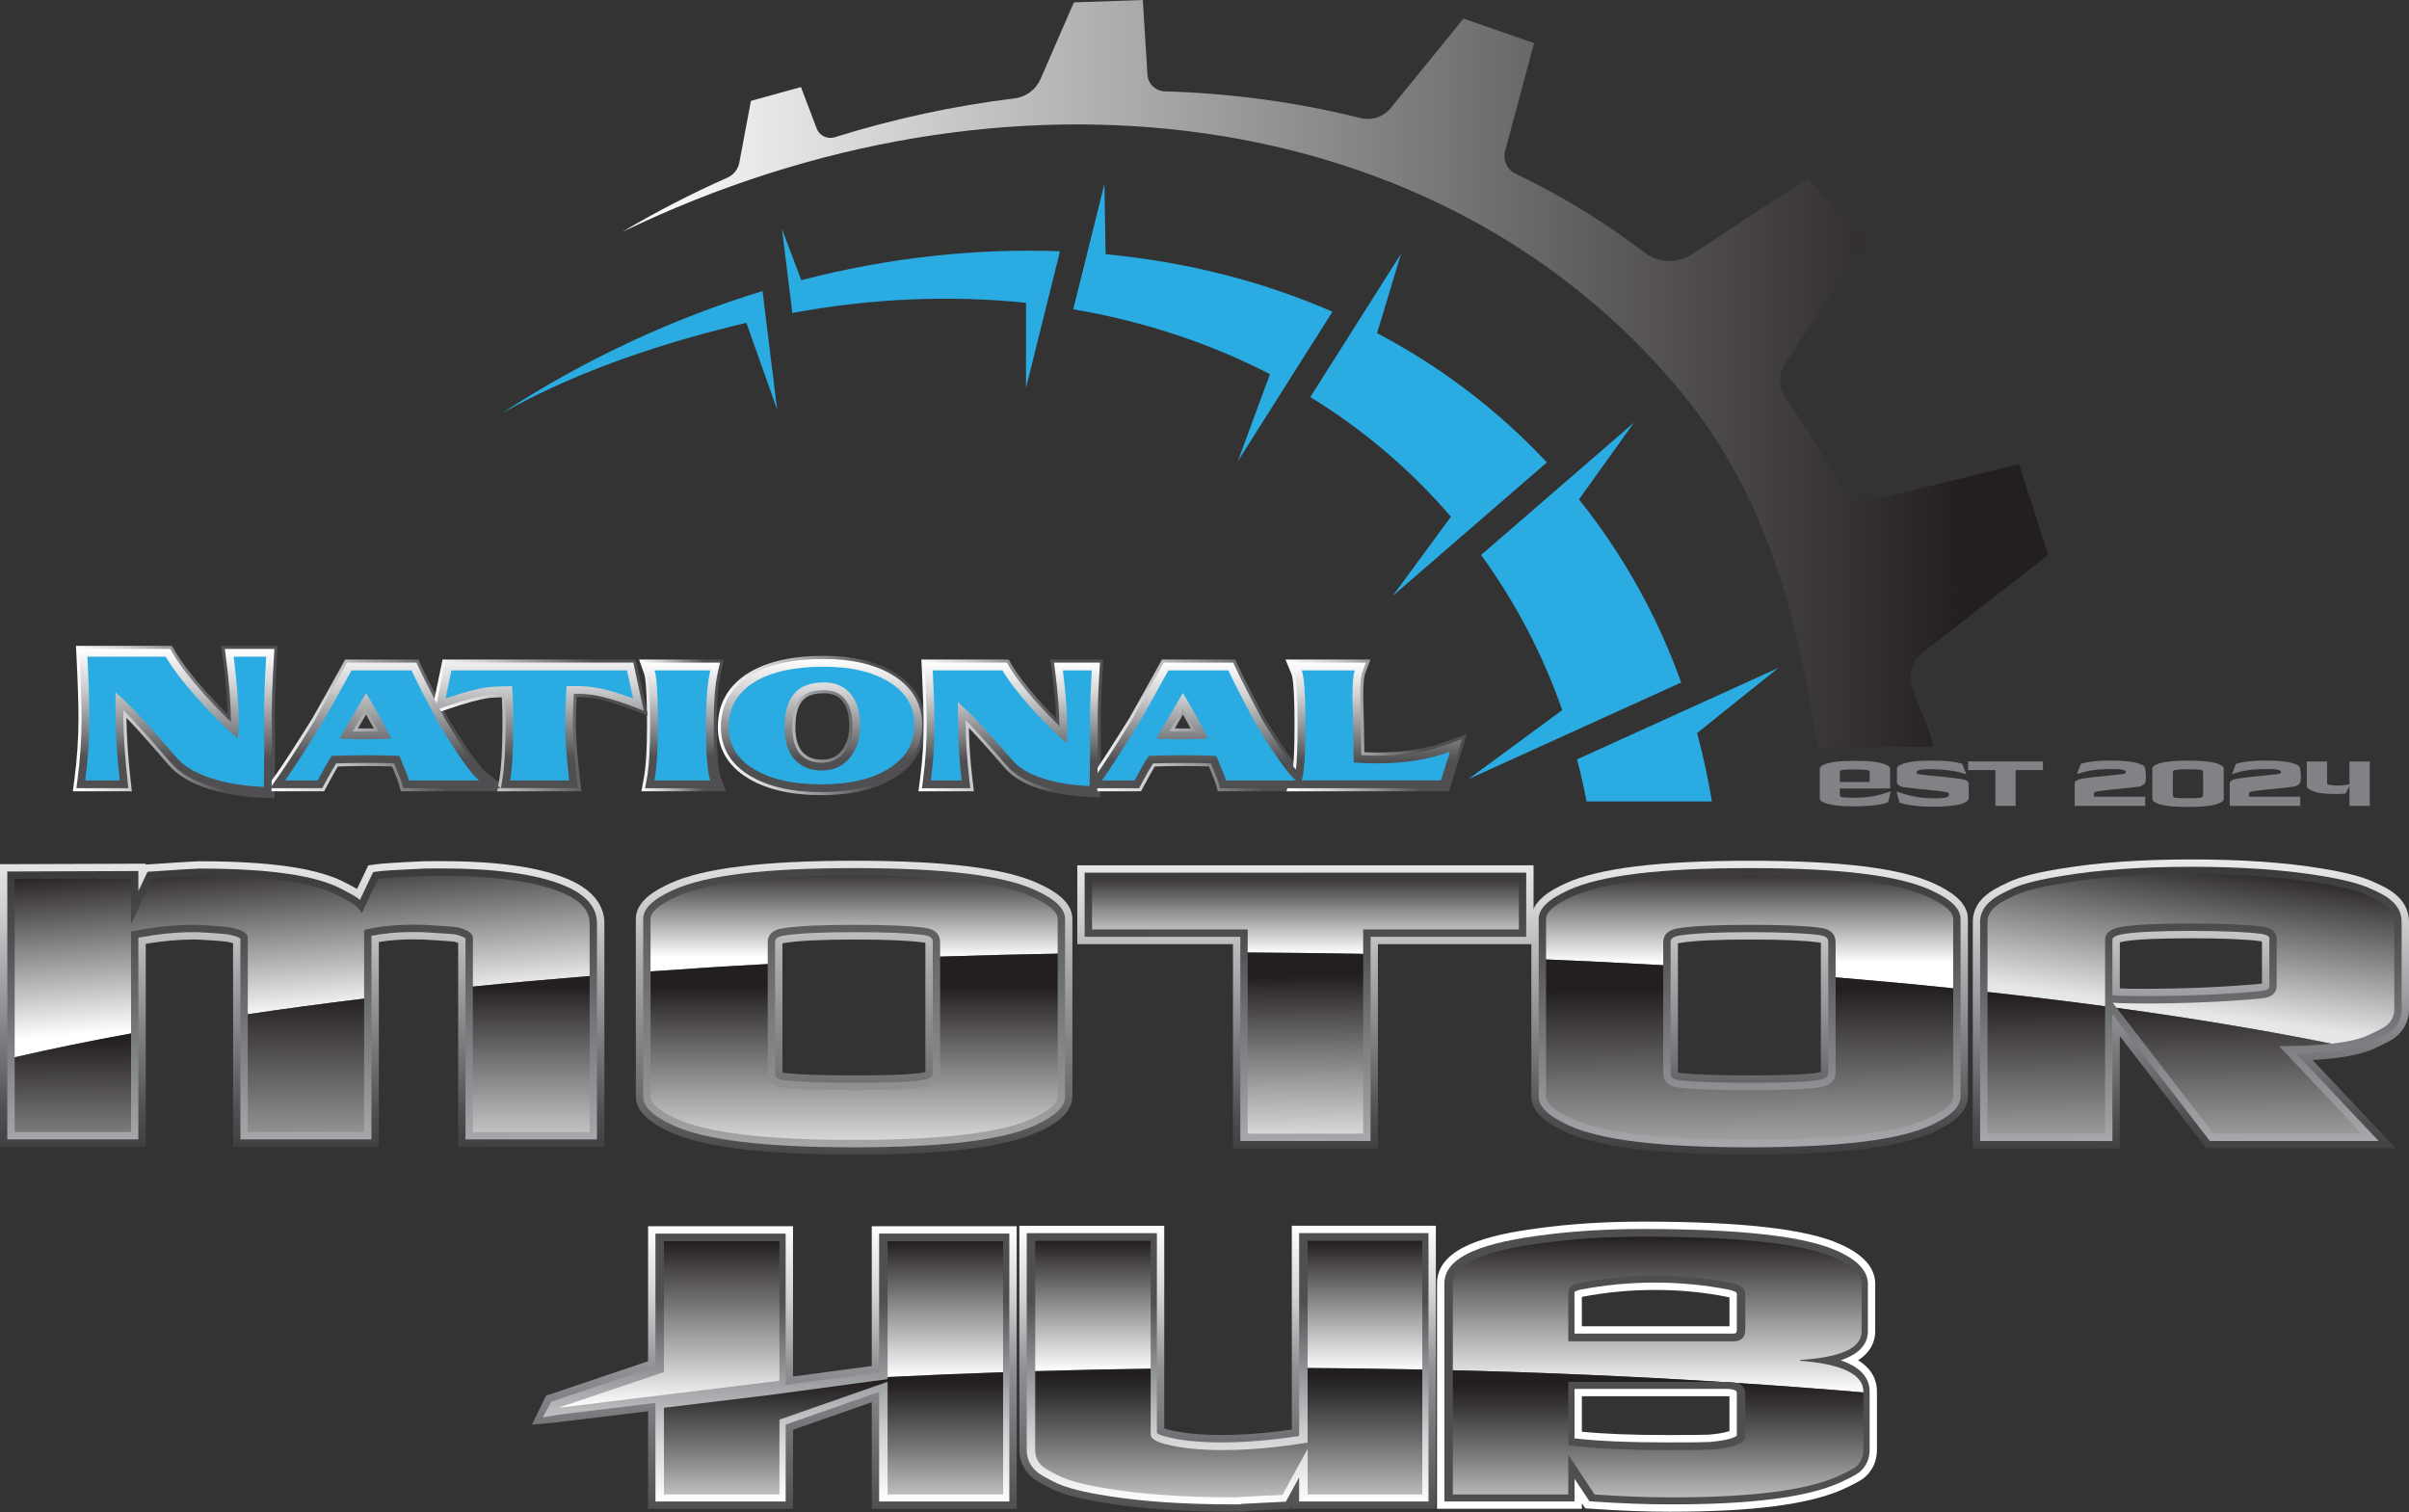 <?xml version="1.0" encoding="UTF-8"?> <svg xmlns="http://www.w3.org/2000/svg" width="180" height="113" viewBox="0 0 180 113" fill="none"><rect x="0" y="0" width="180" height="113" fill="#333333" stroke="none"/><path d="M47.925 59.12L48.103 58.161C48.264 57.289 48.347 55.973 48.347 54.247C48.347 51.274 48.199 50.538 48.136 50.359L47.751 49.277H54.093L53.865 50.269C53.654 51.182 53.553 52.519 53.563 54.241C53.563 56.897 53.734 57.754 53.835 58.028L54.24 59.12H47.925Z" fill="url(#paint0_linear_1768_25)"></path><path d="M53.332 54.244C53.321 52.503 53.425 51.149 53.639 50.219L53.802 49.509H48.078L48.352 50.283C48.437 50.519 48.577 51.348 48.577 54.248C48.577 55.988 48.494 57.318 48.328 58.205L48.201 58.891H53.906L53.617 58.111C53.487 57.758 53.332 56.803 53.332 54.245V54.244Z" fill="url(#paint1_linear_1768_25)"></path><path d="M48.9 58.309C49.071 57.389 49.158 56.022 49.158 54.247C49.158 50.813 48.964 50.267 48.9 50.088H53.075C52.851 51.062 52.742 52.462 52.753 54.247C52.753 56.394 52.859 57.724 53.075 58.309H48.9Z" fill="#2AACE2"></path><path d="M19.675 59.605C18.711 59.56 17.809 59.457 16.997 59.3C14.947 58.88 13.516 58.187 12.621 57.178C11.459 55.841 10.74 55.022 10.422 54.672C10.079 54.294 9.753 53.945 9.448 53.63V53.663C9.47 55.076 9.571 56.61 9.751 58.22L9.852 59.12H5.443L5.563 58.204C5.762 56.689 5.864 55.165 5.864 53.672C5.864 52.587 5.816 51.051 5.719 49.107L5.677 48.256H12.847L13.082 48.657C13.571 49.492 14.357 50.517 15.419 51.704C15.95 52.299 16.485 52.86 17.012 53.38C16.983 52.189 16.863 50.784 16.653 49.171L16.534 48.256H20.751L20.698 49.117C20.581 51.046 20.527 52.575 20.538 53.664C20.56 55.108 20.554 56.84 20.522 58.809L20.509 59.644L19.674 59.605H19.675Z" fill="url(#paint2_linear_1768_25)"></path><path d="M29.954 59.12L29.789 58.527C29.771 58.467 29.691 58.227 29.294 57.264C28.649 57.243 27.996 57.234 27.349 57.234C26.66 57.234 25.953 57.245 25.249 57.267C25.047 57.599 24.779 58.077 24.449 58.693L24.219 59.12H19.727L20.64 57.839C21.186 57.071 22.093 55.67 23.336 53.674C24.018 52.478 24.767 51.138 25.554 49.699L25.785 49.278H31.266L31.483 49.75C31.85 50.547 32.526 51.867 33.492 53.672C35.276 56.62 36.02 57.45 36.304 57.683L38.071 59.122H29.953L29.954 59.12ZM26.745 54.423C26.927 54.426 27.107 54.427 27.289 54.427C27.499 54.427 27.711 54.426 27.924 54.42C27.775 54.139 27.584 53.793 27.352 53.385L26.745 54.422V54.423Z" fill="url(#paint3_linear_1768_25)"></path><path d="M37.154 59.12L37.316 58.173C37.459 57.338 37.536 56.037 37.545 54.307C37.553 53.601 37.538 52.859 37.497 52.096C36.851 52.117 36.628 52.137 36.551 52.148C35.829 52.248 34.821 52.518 33.555 52.951L32.209 53.41L33.069 49.277H47.505L48.408 53.467L47.016 52.941C45.934 52.533 44.986 52.265 44.199 52.147C43.893 52.102 43.521 52.077 43.097 52.07C43.047 52.897 43.027 53.603 43.035 54.17C43.035 55.145 43.137 56.505 43.336 58.216L43.441 59.12H37.153H37.154Z" fill="url(#paint4_linear_1768_25)"></path><path d="M61.378 59.41C59.133 59.41 57.293 58.988 55.914 58.157C54.402 57.246 53.636 55.953 53.636 54.311C53.636 52.565 54.423 51.199 55.974 50.249C57.346 49.421 59.218 49.002 61.54 49.002C63.691 49.002 65.464 49.416 66.812 50.231C68.355 51.17 69.138 52.482 69.138 54.132C69.138 55.782 68.414 57.063 66.987 58.014C65.612 58.939 63.724 59.408 61.378 59.408V59.41ZM61.474 51.8C60.47 51.812 59.442 52.118 59.432 54.299C59.424 55.235 59.642 55.909 60.081 56.303C60.416 56.609 60.844 56.757 61.389 56.757H61.434C62.093 56.749 62.571 56.515 62.935 56.022C63.301 55.531 63.471 54.913 63.453 54.136C63.444 53.366 63.273 52.774 62.945 52.376C62.629 51.982 62.188 51.8 61.555 51.799H61.474V51.8Z" fill="url(#paint5_linear_1768_25)"></path><path d="M81.385 59.539C80.518 59.505 79.71 59.413 78.981 59.265C77.14 58.904 75.854 58.273 75.047 57.34C74.037 56.181 73.382 55.44 73.1 55.138C72.853 54.865 72.618 54.613 72.395 54.379C72.412 55.577 72.502 56.867 72.661 58.215L72.768 59.12H68.626L68.746 58.204C68.924 56.857 69.013 55.504 69.013 54.183C69.013 53.222 68.971 51.858 68.885 50.128L68.844 49.277H75.366L75.601 49.676C76.034 50.411 76.729 51.317 77.668 52.37C78.085 52.832 78.503 53.271 78.916 53.684C78.882 52.7 78.781 51.528 78.613 50.189L78.498 49.277H82.439L82.385 50.137C82.28 51.849 82.237 53.203 82.257 54.165C82.268 55.453 82.257 56.993 82.225 58.744L82.21 59.572L81.383 59.54L81.385 59.539Z" fill="url(#paint6_linear_1768_25)"></path><path d="M90.991 59.12L90.825 58.527C90.808 58.467 90.728 58.227 90.331 57.264C89.685 57.243 89.032 57.234 88.385 57.234C87.696 57.234 86.989 57.245 86.285 57.267C86.084 57.599 85.815 58.077 85.485 58.693L85.255 59.12H80.764L81.676 57.839C82.222 57.071 83.13 55.67 84.372 53.674C85.055 52.478 85.803 51.138 86.59 49.699L86.821 49.278H92.303L92.519 49.75C92.886 50.547 93.562 51.867 94.528 53.672C96.312 56.62 97.056 57.45 97.341 57.683L99.107 59.122H90.989L90.991 59.12ZM87.782 54.423C87.963 54.426 88.144 54.427 88.325 54.427C88.535 54.427 88.748 54.426 88.96 54.42C88.812 54.139 88.621 53.793 88.388 53.385L87.782 54.422V54.423Z" fill="url(#paint7_linear_1768_25)"></path><path d="M96.117 59.12L96.499 58.04C96.567 57.846 96.726 57.082 96.726 54.166C96.726 51.067 96.55 50.483 96.514 50.398L96.05 49.277H102.404L101.986 50.375C101.966 50.43 101.862 50.768 101.862 52.054C101.872 52.725 101.888 53.404 101.91 54.076C101.918 54.704 101.93 55.409 101.944 56.201C102.308 56.217 102.635 56.225 102.921 56.225C104.837 56.225 106.567 55.949 108.061 55.404L109.608 54.84L108.256 59.12H96.117Z" fill="url(#paint8_linear_1768_25)"></path><path d="M132.873 49.906L117.841 56.733C118.111 57.773 118.346 58.823 118.547 59.881H127.912C127.629 58.153 127.26 56.447 126.806 54.769L132.874 49.906H132.873ZM99.562 23.29C94.28 20.988 88.559 19.554 82.61 18.994L82.52 13.745L80.193 23.109C85.386 23.989 90.34 25.606 94.892 27.956L92.491 34.459L99.561 23.29H99.562ZM56.975 21.751C50.318 23.774 43.739 26.814 37.504 30.871C43.349 27.598 49.652 25.586 55.766 24.116L58.066 30.593L56.975 21.751ZM79.199 18.775C72.88 18.536 66.356 19.253 59.869 20.932L58.43 17.119L59.203 23.385C65.114 22.29 71.001 22.036 76.662 22.625V28.983L79.201 18.773L79.199 18.775ZM125.618 50.994C123.863 46.104 121.326 41.492 117.98 37.313L122.095 31.57L110.666 41.465C113.278 45.058 115.296 48.952 116.73 53.055L109.712 58.215L125.617 50.992L125.618 50.994ZM115.582 34.549C111.876 30.588 107.594 27.364 102.893 24.89L104.685 18.958L97.907 29.665C101.802 32.061 105.347 35.038 108.413 38.606L104.061 44.525L115.582 34.549Z" fill="#2AACE2"></path><path d="M142.795 50.996C143.132 52.585 144.213 54.189 144.42 55.807H135.789C134.356 46.149 132.007 37.054 125.649 29.333C107.7 7.54 75.127 3.5 46.493 17.332C49.035 15.817 51.662 14.467 54.347 13.276C54.812 13.07 55.147 12.653 55.242 12.154L56.108 7.538L59.847 6.505L61.023 9.602C61.23 10.144 61.822 10.426 62.375 10.252C66.785 8.872 71.294 7.904 75.819 7.349C76.677 7.244 77.412 6.684 77.755 5.89L80.241 0.179L85.39 0L85.739 5.587C85.782 6.271 86.343 6.804 87.029 6.824C92.017 6.974 96.933 7.637 101.663 8.823C102.499 9.031 103.382 8.732 103.927 8.061L109.349 1.391L114.627 3.217L112.46 11.292C112.281 11.961 112.6 12.667 113.223 12.966C116.646 14.608 119.888 16.577 122.893 18.878C123.924 19.669 125.348 19.705 126.435 18.992L135.073 13.329L139.574 17.864L133.403 27.122C132.863 27.933 132.883 28.991 133.453 29.781C134.874 31.757 136.15 33.801 137.283 35.904C137.873 37 139.121 37.569 140.329 37.272L150.854 34.674L153.045 41.451L143.591 48.821C142.933 49.334 142.619 50.177 142.793 50.994L142.795 50.996Z" fill="url(#paint9_linear_1768_25)"></path><path d="M33.258 49.508L32.629 52.537C32.006 51.353 31.551 50.45 31.273 49.845L31.118 49.508H25.922L25.758 49.809C24.962 51.262 24.21 52.61 23.534 53.795C22.29 55.794 21.38 57.201 20.829 57.973L20.294 58.725C20.325 56.792 20.33 55.088 20.308 53.666C20.298 52.569 20.351 51.034 20.469 49.102L20.506 48.487H16.799L16.884 49.141C17.129 51.02 17.252 52.621 17.252 53.898V53.93C16.589 53.302 15.917 52.609 15.246 51.858C14.175 50.66 13.379 49.622 12.883 48.773L12.715 48.486H5.921L5.952 49.094C6.048 51.044 6.097 52.584 6.097 53.67C6.097 55.171 5.996 56.706 5.794 58.231L5.707 58.885H9.594L9.522 58.241C9.34 56.625 9.238 55.083 9.217 53.662C9.214 53.444 9.213 53.242 9.212 53.054C9.63 53.471 10.092 53.958 10.593 54.511C10.914 54.864 11.631 55.683 12.793 57.02C13.654 57.99 15.042 58.66 17.041 59.068C17.844 59.225 18.733 59.326 19.686 59.37L20.282 59.398L20.29 58.885H24.081L24.246 58.579C24.614 57.89 24.907 57.373 25.118 57.036C25.867 57.011 26.617 56.999 27.351 56.999C28.084 56.999 28.76 57.011 29.453 57.034C29.882 58.073 29.989 58.375 30.013 58.462L30.132 58.885H37.423L36.16 57.858C35.798 57.563 35.004 56.611 33.29 53.778C33.134 53.487 32.988 53.213 32.848 52.946L33.483 52.729C34.763 52.292 35.785 52.018 36.521 51.916C36.634 51.899 36.939 51.877 37.718 51.854C37.766 52.702 37.786 53.524 37.778 54.304C37.767 56.049 37.688 57.362 37.544 58.208L37.429 58.884H43.183L43.109 58.237C42.908 56.517 42.807 55.151 42.807 54.169C42.797 53.543 42.823 52.757 42.882 51.831C43.41 51.831 43.867 51.861 44.236 51.913C45.04 52.034 46.004 52.307 47.102 52.72L48.096 53.095L47.322 49.503H33.261L33.258 49.508ZM27.289 54.66C26.975 54.66 26.66 54.656 26.346 54.646C26.74 53.973 27.077 53.4 27.353 52.925C27.737 53.59 28.026 54.113 28.219 54.49C28.246 54.541 28.274 54.592 28.302 54.645C27.961 54.656 27.623 54.661 27.288 54.661L27.289 54.66Z" fill="url(#paint10_linear_1768_25)"></path><path d="M66.692 50.431C65.38 49.638 63.647 49.235 61.539 49.235C59.261 49.235 57.429 49.643 56.094 50.45C54.615 51.354 53.866 52.654 53.866 54.313C53.866 55.867 54.596 57.095 56.033 57.961C57.376 58.77 59.174 59.181 61.378 59.181C63.583 59.181 65.523 58.724 66.859 57.826C68.217 56.92 68.907 55.679 68.907 54.136C68.907 52.593 68.162 51.326 66.693 50.432L66.692 50.431ZM63.12 56.16C62.714 56.709 62.164 56.98 61.434 56.989H61.389C60.784 56.989 60.307 56.822 59.927 56.477C59.436 56.036 59.193 55.305 59.201 54.299C59.213 51.903 60.416 51.583 61.472 51.569H61.553C62.253 51.569 62.765 51.783 63.124 52.229C63.488 52.67 63.676 53.307 63.686 54.13C63.704 54.962 63.52 55.624 63.122 56.16H63.12Z" fill="url(#paint11_linear_1768_25)"></path><path d="M34.235 85.679V70.443C34.164 70.418 34.069 70.388 33.945 70.358C33.922 70.355 33.61 70.309 31.647 70.198C31.405 70.189 31.147 70.185 30.894 70.185C29.972 70.185 29.103 70.251 28.307 70.379V85.679H17.416V70.472C17.343 70.45 17.246 70.423 17.123 70.396L17.017 70.374L17 70.367C16.868 70.347 16.385 70.288 14.795 70.2C14.695 70.197 14.561 70.196 14.425 70.196C13.357 70.196 12.171 70.304 10.891 70.518V85.679H0V64.567L10.891 64.529V64.595L11.31 64.567C13.25 64.435 14.343 64.367 14.854 64.348H14.859C20.262 64.348 23.854 64.883 25.87 65.982C26.256 66.183 26.509 66.32 26.678 66.42L27.517 64.658L28.103 64.575C28.585 64.507 29.79 64.431 31.683 64.348C32.105 64.34 32.49 64.338 32.865 64.338C37.091 64.338 40.192 64.766 42.347 65.647C44.672 66.606 45.159 67.987 45.159 68.979V85.68H34.236L34.235 85.679Z" fill="url(#paint12_linear_1768_25)"></path><path d="M42.137 66.153C40.049 65.299 37.016 64.884 32.863 64.884C32.49 64.884 32.108 64.888 31.703 64.895C29.826 64.976 28.638 65.051 28.176 65.117L27.884 65.158L26.896 67.233C26.823 67.174 26.745 67.115 26.663 67.059C26.556 66.983 26.328 66.839 25.603 66.463C23.67 65.409 20.168 64.896 14.876 64.896H14.87C14.361 64.915 13.273 64.983 11.344 65.114L11.022 65.135L10.338 66.586V65.079L0.545 65.114V85.128H10.338V70.056C11.824 69.783 13.196 69.645 14.421 69.645C14.561 69.645 14.7 69.647 14.822 69.65C16.645 69.751 17.065 69.815 17.16 69.837L17.185 69.847L17.237 69.859C17.729 69.965 17.909 70.08 17.962 70.125V85.128H27.755V69.919C28.704 69.731 29.757 69.635 30.891 69.635C31.151 69.635 31.416 69.64 31.675 69.65C33.55 69.756 33.984 69.805 34.075 69.825C34.568 69.948 34.736 70.07 34.781 70.115V85.128H44.605V68.976C44.605 67.779 43.774 66.829 42.135 66.153H42.137Z" fill="url(#paint13_linear_1768_25)"></path><path d="M63.804 86.268C57.014 86.268 52.515 85.713 50.054 84.573C48.963 84.069 47.509 83.246 47.509 81.915V68.658C47.509 67.323 48.964 66.503 50.06 66.004C52.538 64.864 57.044 64.311 63.835 64.311C70.626 64.311 75.098 64.865 77.581 66.005C78.675 66.505 80.129 67.325 80.129 68.659V81.917C80.129 83.247 78.675 84.072 77.581 84.574C75.123 85.713 70.615 86.268 63.803 86.268H63.804ZM58.463 80.129C58.505 80.142 58.57 80.158 58.666 80.172C59.724 80.288 61.459 80.348 63.803 80.348C67.05 80.348 68.368 80.239 68.901 80.148C69.023 80.125 69.099 80.098 69.143 80.08V70.45C69.103 70.438 69.039 70.422 68.944 70.41C67.911 70.269 66.188 70.199 63.818 70.199C61.448 70.199 59.724 70.279 58.716 70.438C58.593 70.454 58.513 70.474 58.462 70.49V80.132L58.463 80.129Z" fill="url(#paint14_linear_1768_25)"></path><path d="M77.353 66.504C74.943 65.398 70.522 64.861 63.835 64.861C57.149 64.861 52.693 65.398 50.288 66.504C48.768 67.199 48.06 67.885 48.06 68.659V81.917C48.06 82.689 48.768 83.376 50.286 84.074C52.673 85.18 57.095 85.719 63.804 85.719C70.514 85.719 74.967 85.182 77.353 84.076C78.872 83.376 79.58 82.69 79.58 81.917V68.659C79.58 67.885 78.872 67.199 77.352 66.504H77.353ZM57.914 80.168V70.412C57.914 70.253 57.914 69.989 58.633 69.893C59.67 69.73 61.416 69.647 63.821 69.647C66.225 69.647 67.965 69.719 69.019 69.863C69.696 69.951 69.696 70.228 69.696 70.412V80.137C69.696 80.283 69.696 80.555 68.998 80.689C68.191 80.828 66.444 80.897 63.806 80.897C61.438 80.897 59.68 80.836 58.594 80.716C57.914 80.623 57.914 80.348 57.914 80.166V80.168Z" fill="url(#paint15_linear_1768_25)"></path><path d="M92.128 85.799V70.542H80.495V64.651H114.588V70.542H102.956V85.799H92.128Z" fill="url(#paint16_linear_1768_25)"></path><path d="M81.044 69.991H92.677V85.249H102.407V69.991H114.039V65.202H81.044V69.991Z" fill="url(#paint17_linear_1768_25)"></path><path d="M130.716 86.268C123.926 86.268 119.427 85.713 116.966 84.573C115.875 84.069 114.421 83.246 114.421 81.915V68.658C114.421 67.323 115.876 66.503 116.97 66.004C119.449 64.864 123.955 64.311 130.746 64.311C137.537 64.311 142.014 64.865 144.493 66.005C145.586 66.505 147.041 67.325 147.041 68.659V81.917C147.041 83.247 145.587 84.072 144.493 84.574C142.035 85.713 137.527 86.268 130.715 86.268H130.716ZM125.375 80.129C125.417 80.142 125.482 80.158 125.578 80.172C126.636 80.288 128.37 80.348 130.715 80.348C133.962 80.348 135.28 80.239 135.813 80.148C135.935 80.125 136.011 80.098 136.055 80.08V70.448C136.015 70.436 135.952 70.42 135.86 70.408C134.829 70.268 133.103 70.197 130.73 70.197C128.357 70.197 126.636 70.277 125.628 70.436C125.505 70.452 125.425 70.472 125.374 70.489V80.13L125.375 80.129Z" fill="url(#paint18_linear_1768_25)"></path><path d="M144.265 66.504C141.859 65.398 137.438 64.861 130.747 64.861C124.057 64.861 119.605 65.398 117.2 66.504C115.68 67.201 114.972 67.885 114.972 68.659V81.917C114.972 82.689 115.68 83.376 117.198 84.074C119.585 85.18 124.007 85.719 130.716 85.719C137.426 85.719 141.879 85.182 144.265 84.076C145.784 83.376 146.492 82.69 146.492 81.917V68.659C146.492 67.885 145.784 67.199 144.265 66.504ZM124.826 80.168V70.412C124.826 70.253 124.826 69.989 125.545 69.893C126.582 69.73 128.328 69.647 130.733 69.647C133.137 69.647 134.881 69.719 135.934 69.863C136.607 69.951 136.607 70.228 136.607 70.412V80.137C136.607 80.283 136.607 80.555 135.908 80.689C135.101 80.828 133.355 80.897 130.716 80.897C128.349 80.897 126.591 80.836 125.506 80.716C124.826 80.623 124.826 80.348 124.826 80.166V80.168Z" fill="url(#paint19_linear_1768_25)"></path><path d="M164.85 85.799L158.39 77.408V85.799H147.406V68.88C147.406 68.308 147.597 67.485 148.504 66.802C148.711 66.625 149.092 66.359 150.147 65.878C150.975 65.5 152.263 65.175 154.087 64.885C156.763 64.439 160.022 64.212 163.766 64.212C167.511 64.212 170.746 64.439 173.45 64.885C175.261 65.177 176.554 65.513 177.401 65.915C178.16 66.245 178.673 66.539 178.999 66.833C179.645 67.352 180 68.077 180 68.879V75.412C180 76.217 179.659 76.931 179.017 77.473L178.966 77.513C178.655 77.736 178.174 77.99 177.389 78.35C176.648 78.685 175.622 78.927 174.335 79.07C173.865 79.126 173.353 79.17 172.791 79.201L179.01 85.795H164.852L164.85 85.799ZM158.39 73.847C158.814 73.867 159.38 73.877 160.106 73.877C163.244 73.877 166.198 73.751 168.885 73.505C168.937 73.5 168.979 73.493 169.014 73.487V70.343C168.969 70.332 168.91 70.32 168.834 70.309C167.701 70.173 165.983 70.104 163.736 70.104C161.279 70.104 159.585 70.181 158.702 70.336C158.576 70.359 158.468 70.388 158.392 70.415V73.847H158.39Z" fill="url(#paint20_linear_1768_25)"></path><path d="M178.643 67.254C178.363 66.999 177.889 66.729 177.165 66.414C176.365 66.034 175.12 65.712 173.359 65.429C170.685 64.987 167.458 64.762 163.766 64.762C160.075 64.762 156.823 64.987 154.173 65.429C152.4 65.711 151.156 66.021 150.374 66.379C149.367 66.837 149.017 67.084 148.849 67.231C148.111 67.779 147.955 68.428 147.955 68.88V85.249H157.84V75.792L165.12 85.249H177.734L171.559 78.701C172.603 78.675 173.498 78.618 174.273 78.525C175.502 78.388 176.472 78.161 177.158 77.851C177.9 77.512 178.366 77.266 178.627 77.08L178.661 77.053C179.177 76.618 179.45 76.052 179.45 75.413V68.88C179.45 68.235 179.161 67.664 178.643 67.254ZM157.841 70.191C157.841 69.951 158.43 69.826 158.607 69.794C159.522 69.635 161.248 69.553 163.736 69.553C166.007 69.553 167.752 69.625 168.91 69.764C169.565 69.855 169.565 70.053 169.565 70.128V73.629C169.565 73.77 169.565 73.983 168.935 74.052C166.233 74.3 163.261 74.426 160.106 74.426C159.076 74.426 158.357 74.406 157.905 74.365L157.84 74.36V70.191H157.841Z" fill="url(#paint21_linear_1768_25)"></path><path d="M41.929 66.662C39.738 65.767 36.338 65.364 31.727 65.445C29.85 65.527 28.692 65.6 28.254 65.663L27.032 68.229C26.908 67.977 26.68 67.736 26.346 67.508C26.199 67.404 25.865 67.217 25.341 66.945C23.507 65.945 20.021 65.445 14.892 65.445C14.369 65.465 13.202 65.539 11.384 65.663L9.79 69.04V65.632L1.097 65.663V78.993C3.804 78.37 6.708 77.772 9.79 77.214V69.603C11.667 69.23 13.353 69.064 14.854 69.103C16.378 69.189 17.212 69.262 17.355 69.323C18.127 69.49 18.514 69.742 18.514 70.072V75.779C21.302 75.364 24.203 74.972 27.207 74.611V69.477C28.518 69.167 30.018 69.039 31.709 69.1C33.209 69.186 34.042 69.247 34.209 69.29C34.958 69.476 35.334 69.74 35.334 70.069V73.71C38.169 73.422 41.081 73.163 44.058 72.923V68.976C44.058 68.018 43.349 67.247 41.93 66.661L41.929 66.662Z" fill="url(#paint22_linear_1768_25)"></path><path d="M77.123 67.003C74.808 65.941 70.38 65.409 63.835 65.409C57.29 65.409 52.828 65.941 50.517 67.003C49.245 67.584 48.609 68.138 48.609 68.658V72.578C51.471 72.372 54.394 72.186 57.364 72.028V70.411C57.364 69.806 57.755 69.453 58.546 69.349C59.608 69.182 61.365 69.096 63.819 69.096C66.273 69.096 68.006 69.17 69.088 69.317C69.861 69.417 70.244 69.782 70.244 70.41V71.472C73.136 71.378 76.068 71.305 79.029 71.251V68.657C79.029 68.137 78.394 67.583 77.122 67.001L77.123 67.003Z" fill="url(#paint23_linear_1768_25)"></path><path d="M81.595 65.751V69.442H93.227V71.167C96.136 71.183 99.012 71.218 101.858 71.267V69.441H113.49V65.75H81.595V65.751Z" fill="url(#paint24_linear_1768_25)"></path><path d="M144.035 67.003C141.724 65.941 137.292 65.409 130.747 65.409C124.202 65.409 119.74 65.941 117.429 67.003C116.157 67.584 115.521 68.138 115.521 68.658V71.683C118.487 71.807 121.407 71.954 124.276 72.117V70.411C124.276 69.806 124.671 69.453 125.458 69.349C126.52 69.182 128.277 69.096 130.731 69.096C133.185 69.096 134.922 69.17 136.004 69.317C136.773 69.417 137.156 69.782 137.156 70.41V73.019C140.157 73.271 143.088 73.543 145.941 73.841V68.657C145.941 68.137 145.306 67.583 144.034 67.001L144.035 67.003Z" fill="url(#paint25_linear_1768_25)"></path><path d="M178.901 68.88V75.413C178.901 75.894 178.703 76.301 178.307 76.634C178.075 76.801 177.617 77.037 176.931 77.352C176.307 77.635 175.4 77.847 174.214 77.979C169.352 76.999 163.973 76.098 158.158 75.301L157.86 74.913C158.337 74.956 159.089 74.975 160.108 74.975C163.276 74.975 166.238 74.85 168.987 74.598C169.74 74.516 170.116 74.195 170.116 73.628V70.126C170.116 69.627 169.74 69.323 168.987 69.219C167.801 69.076 166.048 69.001 163.737 69.001C161.213 69.001 159.472 69.083 158.515 69.25C157.701 69.397 157.293 69.711 157.293 70.188V75.182C154.462 74.802 151.531 74.446 148.508 74.112V68.877C148.508 68.396 148.74 67.989 149.199 67.656C149.404 67.47 149.873 67.21 150.607 66.877C151.336 66.543 152.553 66.241 154.263 65.97C156.893 65.532 160.06 65.311 163.77 65.311C167.48 65.311 170.625 65.532 173.273 65.97C174.963 66.241 176.182 66.551 176.934 66.908C177.601 67.199 178.047 67.446 178.275 67.656C178.693 67.99 178.903 68.396 178.903 68.877L178.901 68.88Z" fill="url(#paint26_linear_1768_25)"></path><path d="M44.057 72.924V84.579H35.333V73.711C38.168 73.424 41.079 73.164 44.057 72.924Z" fill="url(#paint27_linear_1768_25)"></path><path d="M27.206 74.611V84.581H18.513V75.779C21.301 75.364 24.202 74.972 27.206 74.611Z" fill="url(#paint28_linear_1768_25)"></path><path d="M9.79 77.213V84.579H1.097V78.992C3.804 78.368 6.708 77.771 9.79 77.213Z" fill="url(#paint29_linear_1768_25)"></path><path d="M79.031 71.253V81.915C79.031 82.439 78.395 82.989 77.123 83.575C74.832 84.637 70.392 85.168 63.804 85.168C57.217 85.168 52.808 84.637 50.517 83.575C49.245 82.989 48.609 82.439 48.609 81.915V72.578C51.471 72.372 54.394 72.186 57.364 72.028V80.166C57.364 80.79 57.747 81.155 58.519 81.259C59.644 81.383 61.408 81.445 63.804 81.445C66.472 81.445 68.232 81.376 69.09 81.227C69.862 81.08 70.245 80.716 70.245 80.134V71.472C73.138 71.378 76.069 71.305 79.031 71.251V71.253Z" fill="url(#paint30_linear_1768_25)"></path><path d="M101.858 71.269V84.699H93.227V71.167C96.136 71.183 99.012 71.218 101.858 71.267V71.269Z" fill="url(#paint31_linear_1768_25)"></path><path d="M145.943 73.843V81.915C145.943 82.439 145.307 82.989 144.035 83.575C141.744 84.637 137.304 85.168 130.716 85.168C124.129 85.168 119.72 84.637 117.429 83.575C116.157 82.989 115.521 82.439 115.521 81.915V71.683C118.487 71.807 121.407 71.954 124.276 72.117V80.166C124.276 80.79 124.659 81.155 125.431 81.259C126.556 81.383 128.32 81.445 130.716 81.445C133.384 81.445 135.144 81.376 136.002 81.227C136.774 81.08 137.157 80.716 137.157 80.134V73.019C140.158 73.271 143.089 73.543 145.943 73.841V73.843Z" fill="url(#paint32_linear_1768_25)"></path><path d="M157.292 75.184V84.699H148.507V74.114C151.531 74.448 154.462 74.805 157.292 75.184Z" fill="url(#paint33_linear_1768_25)"></path><path d="M176.461 84.699H165.391L158.155 75.301C163.971 76.1 169.349 76.999 174.211 77.979C173.137 78.108 171.83 78.165 170.299 78.165L176.461 84.698V84.699Z" fill="url(#paint34_linear_1768_25)"></path><path d="M92.16 112.948C88.484 112.948 85.29 112.733 82.663 112.309C80.867 112.025 79.587 111.701 78.75 111.321C78.026 110.972 77.524 110.69 77.206 110.455C76.516 109.878 76.166 109.159 76.166 108.353V91.582H86.992V106.726C87.067 106.753 87.166 106.782 87.293 106.814C88.343 107.08 89.676 107.215 91.255 107.215C92.834 107.215 94.658 107.079 96.523 106.809V91.581H107.287V112.727H96.523V112.522L96.411 112.727L95.795 112.757C94.588 112.814 93.788 112.853 93.259 112.88V112.908L92.71 112.944H92.161L92.16 112.948Z" fill="url(#paint35_linear_1768_25)"></path><path d="M97.073 107.286C95.011 107.605 93.056 107.768 91.257 107.768C89.632 107.768 88.254 107.628 87.16 107.35C86.681 107.23 86.5 107.115 86.443 107.068V92.134H76.717V108.356C76.717 108.992 76.989 109.558 77.533 110.015C77.819 110.226 78.301 110.496 78.977 110.822C79.768 111.182 81.003 111.492 82.75 111.768C85.347 112.186 88.514 112.399 92.158 112.399H92.707V112.363C93.172 112.337 94.066 112.292 95.767 112.212L96.075 112.197L97.072 110.373V112.181H106.737V92.133H97.072V107.284L97.073 107.286Z" fill="url(#paint36_linear_1768_25)"></path><path d="M124.873 112.948C123.041 112.948 121.063 112.876 118.993 112.731L118.452 112.694L118.198 112.31V112.73H107.373V95.904C107.373 93.139 111.357 92.249 114.827 91.783C117.256 91.445 119.916 91.272 122.729 91.272C130.174 91.272 135.006 91.824 137.503 92.961C139.236 93.728 140.117 94.726 140.117 95.927V99.456C140.117 100.123 139.867 100.972 138.835 101.63C139.972 102.333 140.245 103.243 140.245 103.954V108.324C140.245 109.164 139.915 109.887 139.291 110.412C138.984 110.646 138.488 110.912 137.664 111.288C135.137 112.405 130.956 112.946 124.873 112.946V112.948ZM118.198 106.969C119.831 107.135 121.976 107.218 124.586 107.218C126.296 107.218 127.279 107.208 127.682 107.188C128.551 107.116 129.004 107.004 129.224 106.928V104.329C129.171 104.324 129.103 104.32 129.017 104.32H118.197V106.968L118.198 106.969ZM129.226 99.091V96.936C129.2 96.928 129.172 96.921 129.145 96.916C127.403 96.559 125.557 96.377 123.668 96.377C121.779 96.377 120.012 96.551 118.212 96.893C118.206 96.893 118.2 96.896 118.194 96.897L118.197 99.092H129.226V99.091Z" fill="url(#paint37_linear_1768_25)"></path><path d="M137.53 101.635C138.631 101.268 139.569 100.62 139.569 99.458V95.93C139.569 94.966 138.797 94.136 137.278 93.463C134.854 92.361 130.097 91.824 122.731 91.824C119.944 91.824 117.31 91.994 114.904 92.329C110.142 92.968 107.924 94.105 107.924 95.906V112.182H117.65V110.488L118.762 112.166L119.033 112.185C121.095 112.328 123.06 112.399 124.876 112.399C130.881 112.399 134.989 111.874 137.438 110.79C138.202 110.44 138.686 110.185 138.94 109.992C139.435 109.574 139.697 108.997 139.697 108.324V103.954C139.697 102.718 138.692 102.026 137.531 101.633L137.53 101.635ZM129.268 96.38C129.352 96.399 129.776 96.504 129.776 96.654V99.282C129.776 99.623 129.693 99.64 129.453 99.64H117.648L117.644 96.536C117.644 96.536 117.724 96.43 118.109 96.351C119.943 96.002 121.813 95.826 123.666 95.826C125.52 95.826 127.481 96.013 129.267 96.379L129.268 96.38ZM117.649 103.772H129.018C129.227 103.772 129.393 103.791 129.519 103.83C129.763 103.899 129.775 103.986 129.775 104.123V107.259C129.707 107.327 129.334 107.604 127.711 107.739C127.295 107.76 126.33 107.769 124.586 107.769C121.683 107.769 119.353 107.667 117.648 107.463V103.773L117.649 103.772Z" fill="url(#paint38_linear_1768_25)"></path><path d="M65.138 112.731V104.765L59.255 106.825V112.731H48.426V105.437L41.262 106.31L39.751 106.436L40.8 104.277L48.426 101.704V91.617H59.254V102.846L65.138 102.059V91.616H75.966V112.731H65.138Z" fill="url(#paint39_linear_1768_25)"></path><path d="M65.687 102.54L58.705 103.474V92.168H48.975V102.098L41.181 104.729L40.558 105.898L41.688 105.705L48.975 104.815V112.182H58.705V106.435L65.687 103.99V112.182H75.417V92.165H65.687V102.54Z" fill="url(#paint40_linear_1768_25)"></path><path d="M97.707 92.706V102.205C100.583 102.221 103.441 102.26 106.272 102.321V92.705H97.707V92.706ZM77.352 102.443C80.201 102.357 83.079 102.296 85.978 102.257V92.707H77.352V102.443Z" fill="url(#paint41_linear_1768_25)"></path><path d="M134.507 101.667V101.605C137.57 101.415 139.101 100.71 139.101 99.481V95.953C139.101 95.227 138.447 94.569 137.132 93.987C134.798 92.925 130.024 92.397 122.813 92.397C120.041 92.397 117.454 92.564 115.059 92.897C110.723 93.478 108.556 94.491 108.556 95.93V102.377C115.389 102.548 122.065 102.838 128.548 103.246H129.103C129.359 103.246 129.576 103.268 129.755 103.323C132.965 103.533 136.125 103.769 139.231 104.033V103.978C139.231 102.687 137.657 101.915 134.508 101.667H134.507ZM130.409 99.306C130.409 99.911 130.118 100.213 129.537 100.213H117.184V96.552C117.184 96.2 117.486 95.959 118.091 95.835C119.968 95.478 121.856 95.299 123.752 95.299C125.648 95.299 127.637 95.489 129.475 95.866C130.099 96.009 130.409 96.281 130.409 96.677V99.306Z" fill="url(#paint42_linear_1768_25)"></path><path d="M58.24 103.163V92.738H49.609V102.515L41.707 105.182L58.24 103.163Z" fill="url(#paint43_linear_1768_25)"></path><path d="M74.951 92.738V102.52C72.042 102.62 69.166 102.741 66.32 102.885V92.738H74.951Z" fill="url(#paint44_linear_1768_25)"></path><path d="M74.951 102.52V111.656H66.32V103.238L58.24 106.069V111.656H49.61V105.18L57.247 104.257L66.32 103.044V102.885C69.166 102.742 72.044 102.622 74.951 102.52Z" fill="url(#paint45_linear_1768_25)"></path><path d="M106.272 102.323V111.656H97.707V108.248L95.826 111.687C93.437 111.799 92.242 111.862 92.242 111.872C88.629 111.872 85.52 111.666 82.921 111.248C81.231 110.981 80.021 110.678 79.289 110.345C78.645 110.035 78.196 109.783 77.943 109.597C77.548 109.263 77.35 108.857 77.35 108.38V102.444C80.2 102.359 83.078 102.297 85.977 102.258V107.155C85.977 107.469 86.353 107.717 87.108 107.907C88.256 108.198 89.667 108.341 91.338 108.341C93.303 108.341 95.425 108.156 97.704 107.779V102.208C100.58 102.224 103.438 102.262 106.269 102.324L106.272 102.323Z" fill="url(#paint46_linear_1768_25)"></path><path d="M139.229 104.033V108.348C139.229 108.868 139.04 109.282 138.667 109.597C138.477 109.74 138.019 109.981 137.291 110.315C134.941 111.354 130.827 111.874 124.957 111.874C123.169 111.874 121.231 111.804 119.152 111.66L117.183 108.686V111.656H108.556V102.377C115.389 102.548 122.065 102.838 128.548 103.246H117.184V107.969C118.952 108.217 121.449 108.341 124.671 108.341C126.316 108.341 127.366 108.333 127.824 108.311C129.549 108.168 130.411 107.834 130.411 107.318V104.146C130.411 103.72 130.193 103.449 129.756 103.325C132.966 103.534 136.126 103.771 139.232 104.034L139.229 104.033Z" fill="url(#paint47_linear_1768_25)"></path><path d="M56.332 57.464C55.075 56.706 54.446 55.655 54.446 54.312C54.446 52.861 55.096 51.738 56.396 50.943C57.643 50.191 59.357 49.814 61.539 49.814C63.548 49.814 65.166 50.185 66.391 50.927C67.68 51.711 68.326 52.781 68.326 54.135C68.326 55.488 67.73 56.547 66.537 57.342C65.29 58.18 63.571 58.599 61.377 58.599C59.183 58.599 57.588 58.22 56.331 57.462L56.332 57.464ZM63.587 56.503C64.06 55.869 64.285 55.074 64.264 54.117C64.253 53.161 64.022 52.408 63.571 51.861C63.087 51.258 62.383 50.968 61.458 50.99C59.577 51.011 58.632 52.113 58.621 54.295C58.61 55.477 58.916 56.348 59.54 56.907C60.034 57.358 60.669 57.579 61.442 57.568C62.356 57.557 63.071 57.203 63.587 56.503Z" fill="#2AACE2"></path><path d="M6.53 49.067H12.383C12.902 49.954 13.713 51.012 14.815 52.245C15.809 53.358 16.794 54.338 17.766 55.181C17.809 54.824 17.832 54.396 17.832 53.899C17.832 52.591 17.707 50.98 17.459 49.067H19.89C19.771 51.024 19.718 52.559 19.729 53.672C19.75 55.11 19.745 56.819 19.713 58.796C18.783 58.753 17.929 58.656 17.15 58.505C15.301 58.127 13.993 57.505 13.226 56.639C12.08 55.321 11.345 54.483 11.021 54.127C10.08 53.088 9.285 52.289 8.637 51.727C8.627 52.105 8.627 52.754 8.637 53.672C8.659 55.12 8.761 56.666 8.946 58.309H6.367C6.573 56.753 6.676 55.207 6.676 53.672C6.676 52.57 6.628 51.035 6.53 49.067Z" fill="#2AACE2"></path><path d="M30.747 50.088C31.123 50.906 31.799 52.227 32.777 54.054C34.207 56.419 35.212 57.838 35.793 58.311H30.569C30.515 58.117 30.274 57.505 29.843 56.472C28.199 56.408 26.517 56.408 24.797 56.472C24.572 56.794 24.218 57.408 23.734 58.311H21.3C21.858 57.527 22.767 56.124 24.024 54.102C24.712 52.899 25.459 51.561 26.264 50.088H30.747ZM29.232 55.182C29.047 54.816 28.88 54.494 28.729 54.213C28.459 53.686 28.001 52.873 27.353 51.775C26.946 52.474 26.282 53.609 25.36 55.181C26.628 55.257 27.918 55.257 29.23 55.181L29.232 55.182Z" fill="#2AACE2"></path><path d="M38.26 51.265C37.272 51.286 36.664 51.313 36.438 51.345C35.664 51.452 34.616 51.732 33.294 52.183L33.73 50.087H46.852L47.304 52.183C46.164 51.752 45.17 51.473 44.322 51.345C43.795 51.27 43.134 51.243 42.339 51.265C42.252 52.447 42.215 53.42 42.227 54.183C42.227 55.182 42.328 56.558 42.533 58.309H38.116C38.267 57.428 38.347 56.096 38.358 54.311C38.368 53.344 38.336 52.328 38.262 51.264L38.26 51.265Z" fill="#2AACE2"></path><path d="M108.141 55.621C106.622 56.176 104.866 56.456 102.922 56.456C102.579 56.456 102.176 56.446 101.717 56.423C101.701 55.543 101.688 54.764 101.679 54.084C101.657 53.41 101.641 52.73 101.631 52.054C101.631 50.796 101.728 50.404 101.769 50.294L102.067 49.509H96.395L96.726 50.31C96.796 50.477 96.956 51.186 96.956 54.167C96.956 55.937 96.897 56.935 96.832 57.497C96.375 56.972 95.606 55.906 94.321 53.781C93.353 51.972 92.675 50.648 92.305 49.846L92.15 49.509H86.955L86.79 49.81C85.994 51.264 85.242 52.611 84.566 53.797C83.424 55.631 82.567 56.959 82.009 57.764C82.028 56.423 82.034 55.214 82.026 54.171C82.005 53.203 82.047 51.842 82.154 50.124L82.192 49.509H78.76L78.841 50.161C79.044 51.775 79.151 53.149 79.159 54.248C78.61 53.72 78.053 53.143 77.494 52.525C76.546 51.461 75.842 50.543 75.401 49.795L75.233 49.509H69.086L69.115 50.117C69.201 51.853 69.243 53.221 69.243 54.184C69.243 55.516 69.153 56.879 68.975 58.236L68.888 58.891H72.504L72.428 58.244C72.26 56.811 72.168 55.443 72.159 54.177C72.157 54.046 72.156 53.923 72.154 53.805C72.495 54.147 72.867 54.539 73.269 54.982C73.551 55.285 74.209 56.029 75.221 57.19C75.991 58.084 77.238 58.689 79.025 59.04C79.74 59.186 80.537 59.276 81.391 59.309L81.982 59.332L81.99 58.889H85.114L85.278 58.583C85.647 57.894 85.939 57.377 86.15 57.04C86.9 57.015 87.649 57.003 88.383 57.003C89.116 57.003 89.792 57.015 90.486 57.038C90.915 58.077 91.021 58.379 91.045 58.466L91.164 58.889H108.085L109.244 55.219L108.139 55.623L108.141 55.621ZM88.325 54.66C88.011 54.66 87.696 54.656 87.382 54.646C87.776 53.973 88.113 53.4 88.389 52.925C88.773 53.59 89.063 54.113 89.255 54.49C89.282 54.541 89.31 54.592 89.338 54.645C88.997 54.656 88.659 54.661 88.324 54.661L88.325 54.66Z" fill="url(#paint48_linear_1768_25)"></path><path d="M69.696 50.088H74.904C75.366 50.872 76.086 51.813 77.064 52.91C77.957 53.898 78.832 54.769 79.692 55.521C79.724 55.21 79.74 54.828 79.74 54.376C79.74 53.226 79.633 51.797 79.418 50.088H81.579C81.472 51.829 81.428 53.194 81.449 54.183C81.46 55.462 81.449 56.978 81.417 58.729C80.589 58.697 79.831 58.61 79.144 58.471C77.5 58.149 76.339 57.595 75.661 56.811C74.641 55.639 73.985 54.897 73.695 54.586C72.857 53.662 72.146 52.952 71.567 52.458C71.567 52.791 71.572 53.366 71.583 54.183C71.593 55.472 71.684 56.848 71.856 58.309H69.551C69.734 56.923 69.825 55.548 69.825 54.183C69.825 53.205 69.782 51.839 69.695 50.088H69.696Z" fill="#2AACE2"></path><path d="M91.783 50.088C92.16 50.906 92.836 52.227 93.814 54.054C95.243 56.419 96.248 57.838 96.829 58.311H91.605C91.552 58.117 91.31 57.505 90.88 56.472C89.235 56.408 87.553 56.408 85.834 56.472C85.608 56.794 85.254 57.408 84.77 58.311H82.336C82.894 57.527 83.803 56.124 85.06 54.102C85.748 52.899 86.495 51.561 87.301 50.088H91.783ZM90.268 55.182C90.084 54.816 89.916 54.494 89.766 54.213C89.496 53.686 89.037 52.873 88.389 51.775C87.982 52.474 87.318 53.609 86.396 55.181C87.664 55.257 88.955 55.257 90.266 55.181L90.268 55.182Z" fill="#2AACE2"></path><path d="M101.15 56.971C101.848 57.014 102.439 57.035 102.922 57.035C104.942 57.035 106.749 56.745 108.34 56.164L107.663 58.308H97.264C97.448 57.792 97.538 56.411 97.538 54.165C97.538 51.919 97.448 50.527 97.264 50.087H101.231C101.112 50.398 101.053 51.054 101.053 52.053C101.064 52.741 101.08 53.424 101.101 54.101C101.112 54.907 101.128 55.863 101.15 56.971Z" fill="#2AACE2"></path><path d="M141.288 59.124L141.074 59.941C140.837 60.046 140.429 60.129 139.852 60.187C139.421 60.227 139.002 60.247 138.598 60.247C137.477 60.247 136.714 60.156 136.313 59.973C136.182 59.911 136.103 59.871 136.078 59.853C136.008 59.798 135.974 59.723 135.974 59.628V57.464C135.974 57.369 136.008 57.294 136.078 57.239C136.103 57.221 136.182 57.181 136.313 57.119C136.715 56.936 137.477 56.845 138.598 56.845C139.718 56.845 140.484 56.936 140.882 57.119C141.014 57.182 141.093 57.222 141.123 57.239C141.192 57.294 141.227 57.369 141.227 57.464V58.911H137.473V59.437C137.473 59.507 137.542 59.552 137.681 59.573C137.849 59.595 138.153 59.605 138.592 59.605C139.082 59.605 139.538 59.568 139.959 59.491C140.34 59.418 140.782 59.295 141.287 59.123L141.288 59.124ZM139.704 58.423V57.651C139.704 57.596 139.634 57.556 139.498 57.531C139.36 57.505 139.076 57.491 138.644 57.487C138.223 57.48 137.903 57.492 137.684 57.525C137.545 57.544 137.475 57.587 137.475 57.658V58.424H139.706L139.704 58.423Z" fill="#808285"></path><path d="M147.101 59.656C147.101 59.77 146.976 59.886 146.723 60.006C146.523 60.101 146.151 60.172 145.61 60.22C145.216 60.256 144.825 60.275 144.437 60.275C143.597 60.275 142.879 60.208 142.284 60.072C142.203 60.053 142.084 60.018 141.927 59.968L141.708 59.141C142.424 59.382 143.026 59.532 143.517 59.589C143.875 59.63 144.227 59.65 144.575 59.65C144.922 59.65 145.191 59.63 145.358 59.589C145.541 59.549 145.632 59.471 145.632 59.353C145.632 59.309 145.619 59.273 145.593 59.243C145.549 59.191 145.205 59.131 144.563 59.063C144.186 59.026 143.812 58.989 143.439 58.953C143.172 58.928 142.776 58.883 142.25 58.816C142.122 58.797 142.012 58.76 141.921 58.701C141.801 58.627 141.741 58.538 141.741 58.432V57.452C141.741 57.361 141.775 57.289 141.84 57.238C141.876 57.205 141.96 57.162 142.091 57.107C142.511 56.921 143.281 56.828 144.401 56.828C145.408 56.828 146.15 56.911 146.624 57.075L146.925 57.858C146.223 57.603 145.323 57.474 144.223 57.474C143.941 57.474 143.75 57.48 143.648 57.49C143.348 57.524 143.199 57.599 143.199 57.715C143.199 57.755 143.216 57.788 143.251 57.814C143.286 57.839 143.637 57.887 144.306 57.957C144.694 57.994 145.081 58.03 145.469 58.066C145.68 58.092 145.996 58.132 146.417 58.187C146.626 58.22 146.766 58.248 146.839 58.273C147.014 58.336 147.102 58.428 147.102 58.553V59.655L147.101 59.656Z" fill="#808285"></path><path d="M152.647 57.536H150.608V60.211H149.096V57.536H147.057V56.889H152.647V57.536Z" fill="#808285"></path><path d="M160.307 58.407C160.293 58.494 160.234 58.574 160.13 58.645C160.026 58.716 159.909 58.761 159.781 58.78C159.442 58.824 158.722 58.9 157.622 59.01C156.921 59.079 156.547 59.142 156.499 59.195C156.473 59.229 156.46 59.265 156.46 59.305V59.524H160.29V60.209H155.018V58.522C155.018 58.35 155.243 58.229 155.692 58.16C156.01 58.108 156.637 58.037 157.577 57.946C158.344 57.873 158.751 57.821 158.799 57.787C158.833 57.769 158.849 57.739 158.849 57.699C158.849 57.604 158.758 57.539 158.575 57.503C158.428 57.469 158.131 57.455 157.681 57.459C157.297 57.467 156.993 57.478 156.766 57.497C156.239 57.541 155.713 57.655 155.188 57.837L155.485 57.07C156.022 56.905 156.748 56.823 157.666 56.823C158.755 56.823 159.513 56.913 159.94 57.096C160.056 57.147 160.13 57.185 160.159 57.206C160.225 57.257 160.267 57.336 160.285 57.441C160.321 57.656 160.34 57.839 160.34 57.989C160.34 58.124 160.329 58.263 160.306 58.406L160.307 58.407Z" fill="#808285"></path><path d="M166.155 59.722C166.155 59.812 166.044 59.91 165.821 60.012C165.419 60.197 164.641 60.291 163.487 60.291C162.333 60.291 161.561 60.197 161.158 60.012C160.935 59.91 160.824 59.812 160.824 59.722V57.398C160.824 57.307 160.935 57.21 161.158 57.108C161.565 56.923 162.342 56.829 163.492 56.829C164.643 56.829 165.416 56.923 165.821 57.108C166.044 57.21 166.155 57.307 166.155 57.398V59.722ZM164.615 57.706C164.615 57.596 164.547 57.532 164.413 57.515C164.223 57.489 163.916 57.476 163.488 57.476C163.061 57.476 162.751 57.49 162.564 57.52C162.425 57.539 162.357 57.6 162.357 57.706V59.416C162.357 59.525 162.425 59.589 162.56 59.607C162.756 59.63 163.066 59.64 163.486 59.64C163.953 59.64 164.262 59.628 164.412 59.601C164.547 59.576 164.615 59.512 164.615 59.41V57.706Z" fill="#808285"></path><path d="M171.892 58.407C171.877 58.494 171.818 58.574 171.714 58.645C171.61 58.716 171.494 58.761 171.365 58.78C171.026 58.824 170.306 58.9 169.207 59.01C168.505 59.079 168.131 59.142 168.083 59.195C168.058 59.229 168.044 59.265 168.044 59.305V59.524H171.874V60.209H166.603V58.522C166.603 58.35 166.827 58.229 167.276 58.16C167.594 58.108 168.222 58.037 169.161 57.946C169.928 57.873 170.335 57.821 170.384 57.787C170.417 57.769 170.433 57.739 170.433 57.699C170.433 57.604 170.342 57.539 170.159 57.503C170.012 57.469 169.716 57.455 169.265 57.459C168.882 57.467 168.577 57.478 168.35 57.497C167.824 57.541 167.297 57.655 166.772 57.837L167.069 57.07C167.606 56.905 168.333 56.823 169.251 56.823C170.339 56.823 171.097 56.913 171.524 57.096C171.641 57.147 171.714 57.185 171.744 57.206C171.809 57.257 171.852 57.336 171.869 57.441C171.905 57.656 171.924 57.839 171.924 57.989C171.924 58.124 171.913 58.263 171.891 58.406L171.892 58.407Z" fill="#808285"></path><path d="M177.07 56.895V60.209H175.553V58.702L175.273 59.289C174.953 59.312 174.726 59.322 174.593 59.322C173.961 59.322 173.478 59.285 173.141 59.213C173.027 59.187 172.882 59.134 172.703 59.054C172.589 58.999 172.513 58.955 172.473 58.923C172.4 58.864 172.363 58.793 172.363 58.709V56.895H173.881V58.522C173.881 58.581 173.947 58.623 174.078 58.653C174.132 58.661 174.305 58.673 174.593 58.692C174.901 58.7 175.22 58.667 175.553 58.598V56.893H177.07V56.895Z" fill="#808285"></path><defs><linearGradient id="paint0_linear_1768_25" x1="54.24" y1="54.199" x2="47.752" y2="54.199" gradientUnits="userSpaceOnUse"><stop offset="0.25" stop-color="#4F4F51"></stop><stop offset="0.5" stop-color="#8F9194"></stop><stop offset="0.75" stop-color="#D2D2D4"></stop><stop offset="1" stop-color="white"></stop></linearGradient><linearGradient id="paint1_linear_1768_25" x1="50.994" y1="58.889" x2="50.994" y2="49.508" gradientUnits="userSpaceOnUse"><stop offset="0.25" stop-color="#4F4F51"></stop><stop offset="0.5" stop-color="#8F9194"></stop><stop offset="0.75" stop-color="#D2D2D4"></stop><stop offset="1" stop-color="white"></stop></linearGradient><linearGradient id="paint2_linear_1768_25" x1="20.752" y1="53.95" x2="5.443" y2="53.95" gradientUnits="userSpaceOnUse"><stop offset="0.25" stop-color="#4F4F51"></stop><stop offset="0.5" stop-color="#8F9194"></stop><stop offset="0.75" stop-color="#D2D2D4"></stop><stop offset="1" stop-color="white"></stop></linearGradient><linearGradient id="paint3_linear_1768_25" x1="38.072" y1="-55.433" x2="19.727" y2="-55.433" gradientUnits="userSpaceOnUse"><stop offset="0.25" stop-color="#4F4F51"></stop><stop offset="0.5" stop-color="#8F9194"></stop><stop offset="0.75" stop-color="#D2D2D4"></stop><stop offset="1" stop-color="white"></stop></linearGradient><linearGradient id="paint4_linear_1768_25" x1="48.41" y1="-55.433" x2="32.211" y2="-55.433" gradientUnits="userSpaceOnUse"><stop offset="0.25" stop-color="#4F4F51"></stop><stop offset="0.5" stop-color="#8F9194"></stop><stop offset="0.75" stop-color="#D2D2D4"></stop><stop offset="1" stop-color="white"></stop></linearGradient><linearGradient id="paint5_linear_1768_25" x1="69.136" y1="54.207" x2="53.635" y2="54.207" gradientUnits="userSpaceOnUse"><stop offset="0.25" stop-color="#4F4F51"></stop><stop offset="0.5" stop-color="#8F9194"></stop><stop offset="0.75" stop-color="#D2D2D4"></stop><stop offset="1" stop-color="white"></stop></linearGradient><linearGradient id="paint6_linear_1768_25" x1="82.44" y1="54.424" x2="68.627" y2="54.424" gradientUnits="userSpaceOnUse"><stop offset="0.25" stop-color="#4F4F51"></stop><stop offset="0.5" stop-color="#8F9194"></stop><stop offset="0.75" stop-color="#D2D2D4"></stop><stop offset="1" stop-color="white"></stop></linearGradient><linearGradient id="paint7_linear_1768_25" x1="99.108" y1="-55.433" x2="80.764" y2="-55.433" gradientUnits="userSpaceOnUse"><stop offset="0.25" stop-color="#4F4F51"></stop><stop offset="0.5" stop-color="#8F9194"></stop><stop offset="0.75" stop-color="#D2D2D4"></stop><stop offset="1" stop-color="white"></stop></linearGradient><linearGradient id="paint8_linear_1768_25" x1="109.609" y1="-55.433" x2="96.051" y2="-55.433" gradientUnits="userSpaceOnUse"><stop offset="0.25" stop-color="#4F4F51"></stop><stop offset="0.5" stop-color="#8F9194"></stop><stop offset="0.75" stop-color="#D2D2D4"></stop><stop offset="1" stop-color="white"></stop></linearGradient><linearGradient id="paint9_linear_1768_25" x1="46.493" y1="27.904" x2="153.046" y2="27.904" gradientUnits="userSpaceOnUse"><stop stop-color="white"></stop><stop offset="0.94" stop-color="#231F20"></stop></linearGradient><linearGradient id="paint10_linear_1768_25" x1="26.9" y1="59.402" x2="26.9" y2="48.489" gradientUnits="userSpaceOnUse"><stop offset="0.25" stop-color="#4F4F51"></stop><stop offset="0.5" stop-color="#8F9194"></stop><stop offset="0.75" stop-color="#D2D2D4"></stop><stop offset="1" stop-color="white"></stop></linearGradient><linearGradient id="paint11_linear_1768_25" x1="61.386" y1="59.179" x2="61.386" y2="49.234" gradientUnits="userSpaceOnUse"><stop offset="0.25" stop-color="#4F4F51"></stop><stop offset="0.5" stop-color="#8F9194"></stop><stop offset="0.75" stop-color="#D2D2D4"></stop><stop offset="1" stop-color="white"></stop></linearGradient><linearGradient id="paint12_linear_1768_25" x1="22.528" y1="90.784" x2="22.625" y2="60.042" gradientUnits="userSpaceOnUse"><stop stop-color="#231F20"></stop><stop offset="0.25" stop-color="#4F4F51"></stop><stop offset="0.5" stop-color="#8F9194"></stop><stop offset="0.75" stop-color="#D2D2D4"></stop><stop offset="1" stop-color="white"></stop></linearGradient><linearGradient id="paint13_linear_1768_25" x1="22.791" y1="103.78" x2="22.43" y2="58.722" gradientUnits="userSpaceOnUse"><stop stop-color="white"></stop><stop offset="0.25" stop-color="#D2D2D4"></stop><stop offset="0.5" stop-color="#8F9194"></stop><stop offset="0.75" stop-color="#4F4F51"></stop><stop offset="1" stop-color="#231F20"></stop></linearGradient><linearGradient id="paint14_linear_1768_25" x1="63.821" y1="90.916" x2="63.821" y2="60.175" gradientUnits="userSpaceOnUse"><stop stop-color="#231F20"></stop><stop offset="0.25" stop-color="#606263"></stop><stop offset="0.5" stop-color="#909294"></stop><stop offset="0.75" stop-color="#C9CACB"></stop><stop offset="1" stop-color="white"></stop></linearGradient><linearGradient id="paint15_linear_1768_25" x1="64.054" y1="104.552" x2="63.687" y2="58.627" gradientUnits="userSpaceOnUse"><stop stop-color="white"></stop><stop offset="0.25" stop-color="#C9CACB"></stop><stop offset="0.5" stop-color="#909294"></stop><stop offset="0.75" stop-color="#606263"></stop><stop offset="1" stop-color="#231F20"></stop></linearGradient><linearGradient id="paint16_linear_1768_25" x1="97.541" y1="90.989" x2="97.541" y2="60.351" gradientUnits="userSpaceOnUse"><stop stop-color="#231F20"></stop><stop offset="0.25" stop-color="#4F4F51"></stop><stop offset="0.5" stop-color="#8F9194"></stop><stop offset="0.75" stop-color="#D2D2D4"></stop><stop offset="1" stop-color="white"></stop></linearGradient><linearGradient id="paint17_linear_1768_25" x1="97.83" y1="103.534" x2="97.473" y2="59.034" gradientUnits="userSpaceOnUse"><stop stop-color="white"></stop><stop offset="0.25" stop-color="#D2D2D4"></stop><stop offset="0.5" stop-color="#8F9194"></stop><stop offset="0.75" stop-color="#4F4F51"></stop><stop offset="1" stop-color="#231F20"></stop></linearGradient><linearGradient id="paint18_linear_1768_25" x1="130.68" y1="91.131" x2="130.779" y2="60.388" gradientUnits="userSpaceOnUse"><stop stop-color="#231F20"></stop><stop offset="0.25" stop-color="#4F4F51"></stop><stop offset="0.5" stop-color="#8F9194"></stop><stop offset="0.75" stop-color="#D2D2D4"></stop><stop offset="1" stop-color="white"></stop></linearGradient><linearGradient id="paint19_linear_1768_25" x1="130.966" y1="104.552" x2="130.599" y2="58.627" gradientUnits="userSpaceOnUse"><stop stop-color="white"></stop><stop offset="0.25" stop-color="#D2D2D4"></stop><stop offset="0.5" stop-color="#8F9194"></stop><stop offset="0.75" stop-color="#4F4F51"></stop><stop offset="1" stop-color="#231F20"></stop></linearGradient><linearGradient id="paint20_linear_1768_25" x1="163.642" y1="91.237" x2="163.74" y2="60.494" gradientUnits="userSpaceOnUse"><stop stop-color="#231F20"></stop><stop offset="0.25" stop-color="#4F4F51"></stop><stop offset="0.5" stop-color="#8F9194"></stop><stop offset="0.75" stop-color="#D2D2D4"></stop><stop offset="1" stop-color="white"></stop></linearGradient><linearGradient id="paint21_linear_1768_25" x1="163.917" y1="103.952" x2="163.555" y2="58.611" gradientUnits="userSpaceOnUse"><stop stop-color="white"></stop><stop offset="0.25" stop-color="#D2D2D4"></stop><stop offset="0.5" stop-color="#8F9194"></stop><stop offset="0.75" stop-color="#4F4F51"></stop><stop offset="1" stop-color="#231F20"></stop></linearGradient><linearGradient id="paint22_linear_1768_25" x1="22.914" y1="78.149" x2="21.755" y2="63.668" gradientUnits="userSpaceOnUse"><stop offset="0.15" stop-color="white"></stop><stop offset="1" stop-color="#231F20"></stop></linearGradient><linearGradient id="paint23_linear_1768_25" x1="63.821" y1="72.579" x2="63.821" y2="64.545" gradientUnits="userSpaceOnUse"><stop offset="0.13" stop-color="white"></stop><stop offset="1" stop-color="#231F20"></stop></linearGradient><linearGradient id="paint24_linear_1768_25" x1="97.541" y1="71.269" x2="97.541" y2="64.984" gradientUnits="userSpaceOnUse"><stop stop-color="white"></stop><stop offset="1" stop-color="#231F20"></stop></linearGradient><linearGradient id="paint25_linear_1768_25" x1="130.731" y1="73.843" x2="130.731" y2="64.675" gradientUnits="userSpaceOnUse"><stop offset="0.21" stop-color="white"></stop><stop offset="1" stop-color="#231F20"></stop></linearGradient><linearGradient id="paint26_linear_1768_25" x1="164.846" y1="64.006" x2="163.205" y2="75.695" gradientUnits="userSpaceOnUse"><stop stop-color="#231F20"></stop><stop offset="0.99" stop-color="#E6E7E8"></stop></linearGradient><linearGradient id="paint27_linear_1768_25" x1="39.695" y1="88.727" x2="39.695" y2="73.623" gradientUnits="userSpaceOnUse"><stop stop-color="white"></stop><stop offset="1" stop-color="#231F20"></stop></linearGradient><linearGradient id="paint28_linear_1768_25" x1="22.979" y1="94.543" x2="22.812" y2="73.533" gradientUnits="userSpaceOnUse"><stop stop-color="white"></stop><stop offset="0.96" stop-color="#231F20"></stop></linearGradient><linearGradient id="paint29_linear_1768_25" x1="5.554" y1="94.682" x2="5.385" y2="73.674" gradientUnits="userSpaceOnUse"><stop stop-color="white"></stop><stop offset="0.81" stop-color="#231F20"></stop></linearGradient><linearGradient id="paint30_linear_1768_25" x1="63.821" y1="87.643" x2="63.821" y2="73.727" gradientUnits="userSpaceOnUse"><stop stop-color="white"></stop><stop offset="1" stop-color="#231F20"></stop></linearGradient><linearGradient id="paint31_linear_1768_25" x1="97.669" y1="93.945" x2="97.501" y2="72.936" gradientUnits="userSpaceOnUse"><stop offset="0.32" stop-color="white"></stop><stop offset="1" stop-color="#231F20"></stop></linearGradient><linearGradient id="paint32_linear_1768_25" x1="130.858" y1="93.68" x2="130.69" y2="72.67" gradientUnits="userSpaceOnUse"><stop stop-color="white"></stop><stop offset="0.94" stop-color="#231F20"></stop></linearGradient><linearGradient id="paint33_linear_1768_25" x1="153.008" y1="93.502" x2="152.839" y2="72.494" gradientUnits="userSpaceOnUse"><stop stop-color="white"></stop><stop offset="0.91" stop-color="#231F20"></stop></linearGradient><linearGradient id="paint34_linear_1768_25" x1="167.416" y1="93.387" x2="167.248" y2="72.377" gradientUnits="userSpaceOnUse"><stop stop-color="white"></stop><stop offset="0.9" stop-color="#231F20"></stop></linearGradient><linearGradient id="paint35_linear_1768_25" x1="91.728" y1="112.948" x2="91.728" y2="91.585" gradientUnits="userSpaceOnUse"><stop stop-color="#4F4F51"></stop><stop offset="0.5" stop-color="#8F9194"></stop><stop offset="0.75" stop-color="#D2D2D4"></stop><stop offset="1" stop-color="white"></stop></linearGradient><linearGradient id="paint36_linear_1768_25" x1="91.728" y1="112.399" x2="91.728" y2="92.134" gradientUnits="userSpaceOnUse"><stop stop-color="white"></stop><stop offset="0.25" stop-color="#D2D2D4"></stop><stop offset="0.5" stop-color="#8F9194"></stop><stop offset="0.75" stop-color="#4F4F51"></stop></linearGradient><linearGradient id="paint37_linear_1768_25" x1="123.809" y1="-55.433" x2="123.809" y2="91.275" gradientUnits="userSpaceOnUse"><stop stop-color="#4F4F51"></stop><stop offset="0.5" stop-color="#8F9194"></stop><stop offset="0.75" stop-color="#D2D2D4"></stop><stop offset="1" stop-color="white"></stop></linearGradient><linearGradient id="paint38_linear_1768_25" x1="123.809" y1="-55.433" x2="123.809" y2="91.824" gradientUnits="userSpaceOnUse"><stop stop-color="white"></stop><stop offset="0.25" stop-color="#D2D2D4"></stop><stop offset="0.5" stop-color="#8F9194"></stop><stop offset="0.75" stop-color="#4F4F51"></stop></linearGradient><linearGradient id="paint39_linear_1768_25" x1="57.859" y1="112.731" x2="57.859" y2="91.616" gradientUnits="userSpaceOnUse"><stop stop-color="#4F4F51"></stop><stop offset="0.5" stop-color="#8F9194"></stop><stop offset="0.75" stop-color="#D2D2D4"></stop><stop offset="1" stop-color="white"></stop></linearGradient><linearGradient id="paint40_linear_1768_25" x1="57.988" y1="112.182" x2="57.988" y2="92.165" gradientUnits="userSpaceOnUse"><stop stop-color="white"></stop><stop offset="0.25" stop-color="#D2D2D4"></stop><stop offset="0.5" stop-color="#8F9194"></stop><stop offset="0.75" stop-color="#4F4F51"></stop></linearGradient><linearGradient id="paint41_linear_1768_25" x1="91.812" y1="102.443" x2="91.812" y2="92.706" gradientUnits="userSpaceOnUse"><stop stop-color="white"></stop><stop offset="1" stop-color="#231F20"></stop></linearGradient><linearGradient id="paint42_linear_1768_25" x1="123.894" y1="104.033" x2="123.894" y2="92.396" gradientUnits="userSpaceOnUse"><stop stop-color="white"></stop><stop offset="1" stop-color="#231F20"></stop></linearGradient><linearGradient id="paint43_linear_1768_25" x1="49.973" y1="105.182" x2="49.973" y2="92.738" gradientUnits="userSpaceOnUse"><stop stop-color="white"></stop><stop offset="1" stop-color="#231F20"></stop></linearGradient><linearGradient id="paint44_linear_1768_25" x1="70.635" y1="102.885" x2="70.635" y2="92.738" gradientUnits="userSpaceOnUse"><stop stop-color="white"></stop><stop offset="1" stop-color="#231F20"></stop></linearGradient><linearGradient id="paint45_linear_1768_25" x1="62.28" y1="111.656" x2="62.28" y2="102.52" gradientUnits="userSpaceOnUse"><stop stop-color="#BCBEC0"></stop><stop offset="0.42" stop-color="#6F6E70"></stop><stop offset="0.76" stop-color="#383536"></stop><stop offset="0.92" stop-color="#231F20"></stop></linearGradient><linearGradient id="paint46_linear_1768_25" x1="91.812" y1="111.872" x2="91.812" y2="102.206" gradientUnits="userSpaceOnUse"><stop stop-color="#BCBEC0"></stop><stop offset="0.43" stop-color="#6F6E70"></stop><stop offset="0.77" stop-color="#383536"></stop><stop offset="0.93" stop-color="#231F20"></stop></linearGradient><linearGradient id="paint47_linear_1768_25" x1="123.894" y1="112.07" x2="123.894" y2="102.479" gradientUnits="userSpaceOnUse"><stop stop-color="#BCBEC0"></stop><stop offset="0.41" stop-color="#6F6E70"></stop><stop offset="0.74" stop-color="#383536"></stop><stop offset="0.9" stop-color="#231F20"></stop></linearGradient><linearGradient id="paint48_linear_1768_25" x1="89.068" y1="59.33" x2="89.068" y2="49.508" gradientUnits="userSpaceOnUse"><stop offset="0.25" stop-color="#4F4F51"></stop><stop offset="0.5" stop-color="#8F9194"></stop><stop offset="0.75" stop-color="#D2D2D4"></stop><stop offset="1" stop-color="white"></stop></linearGradient></defs></svg> 